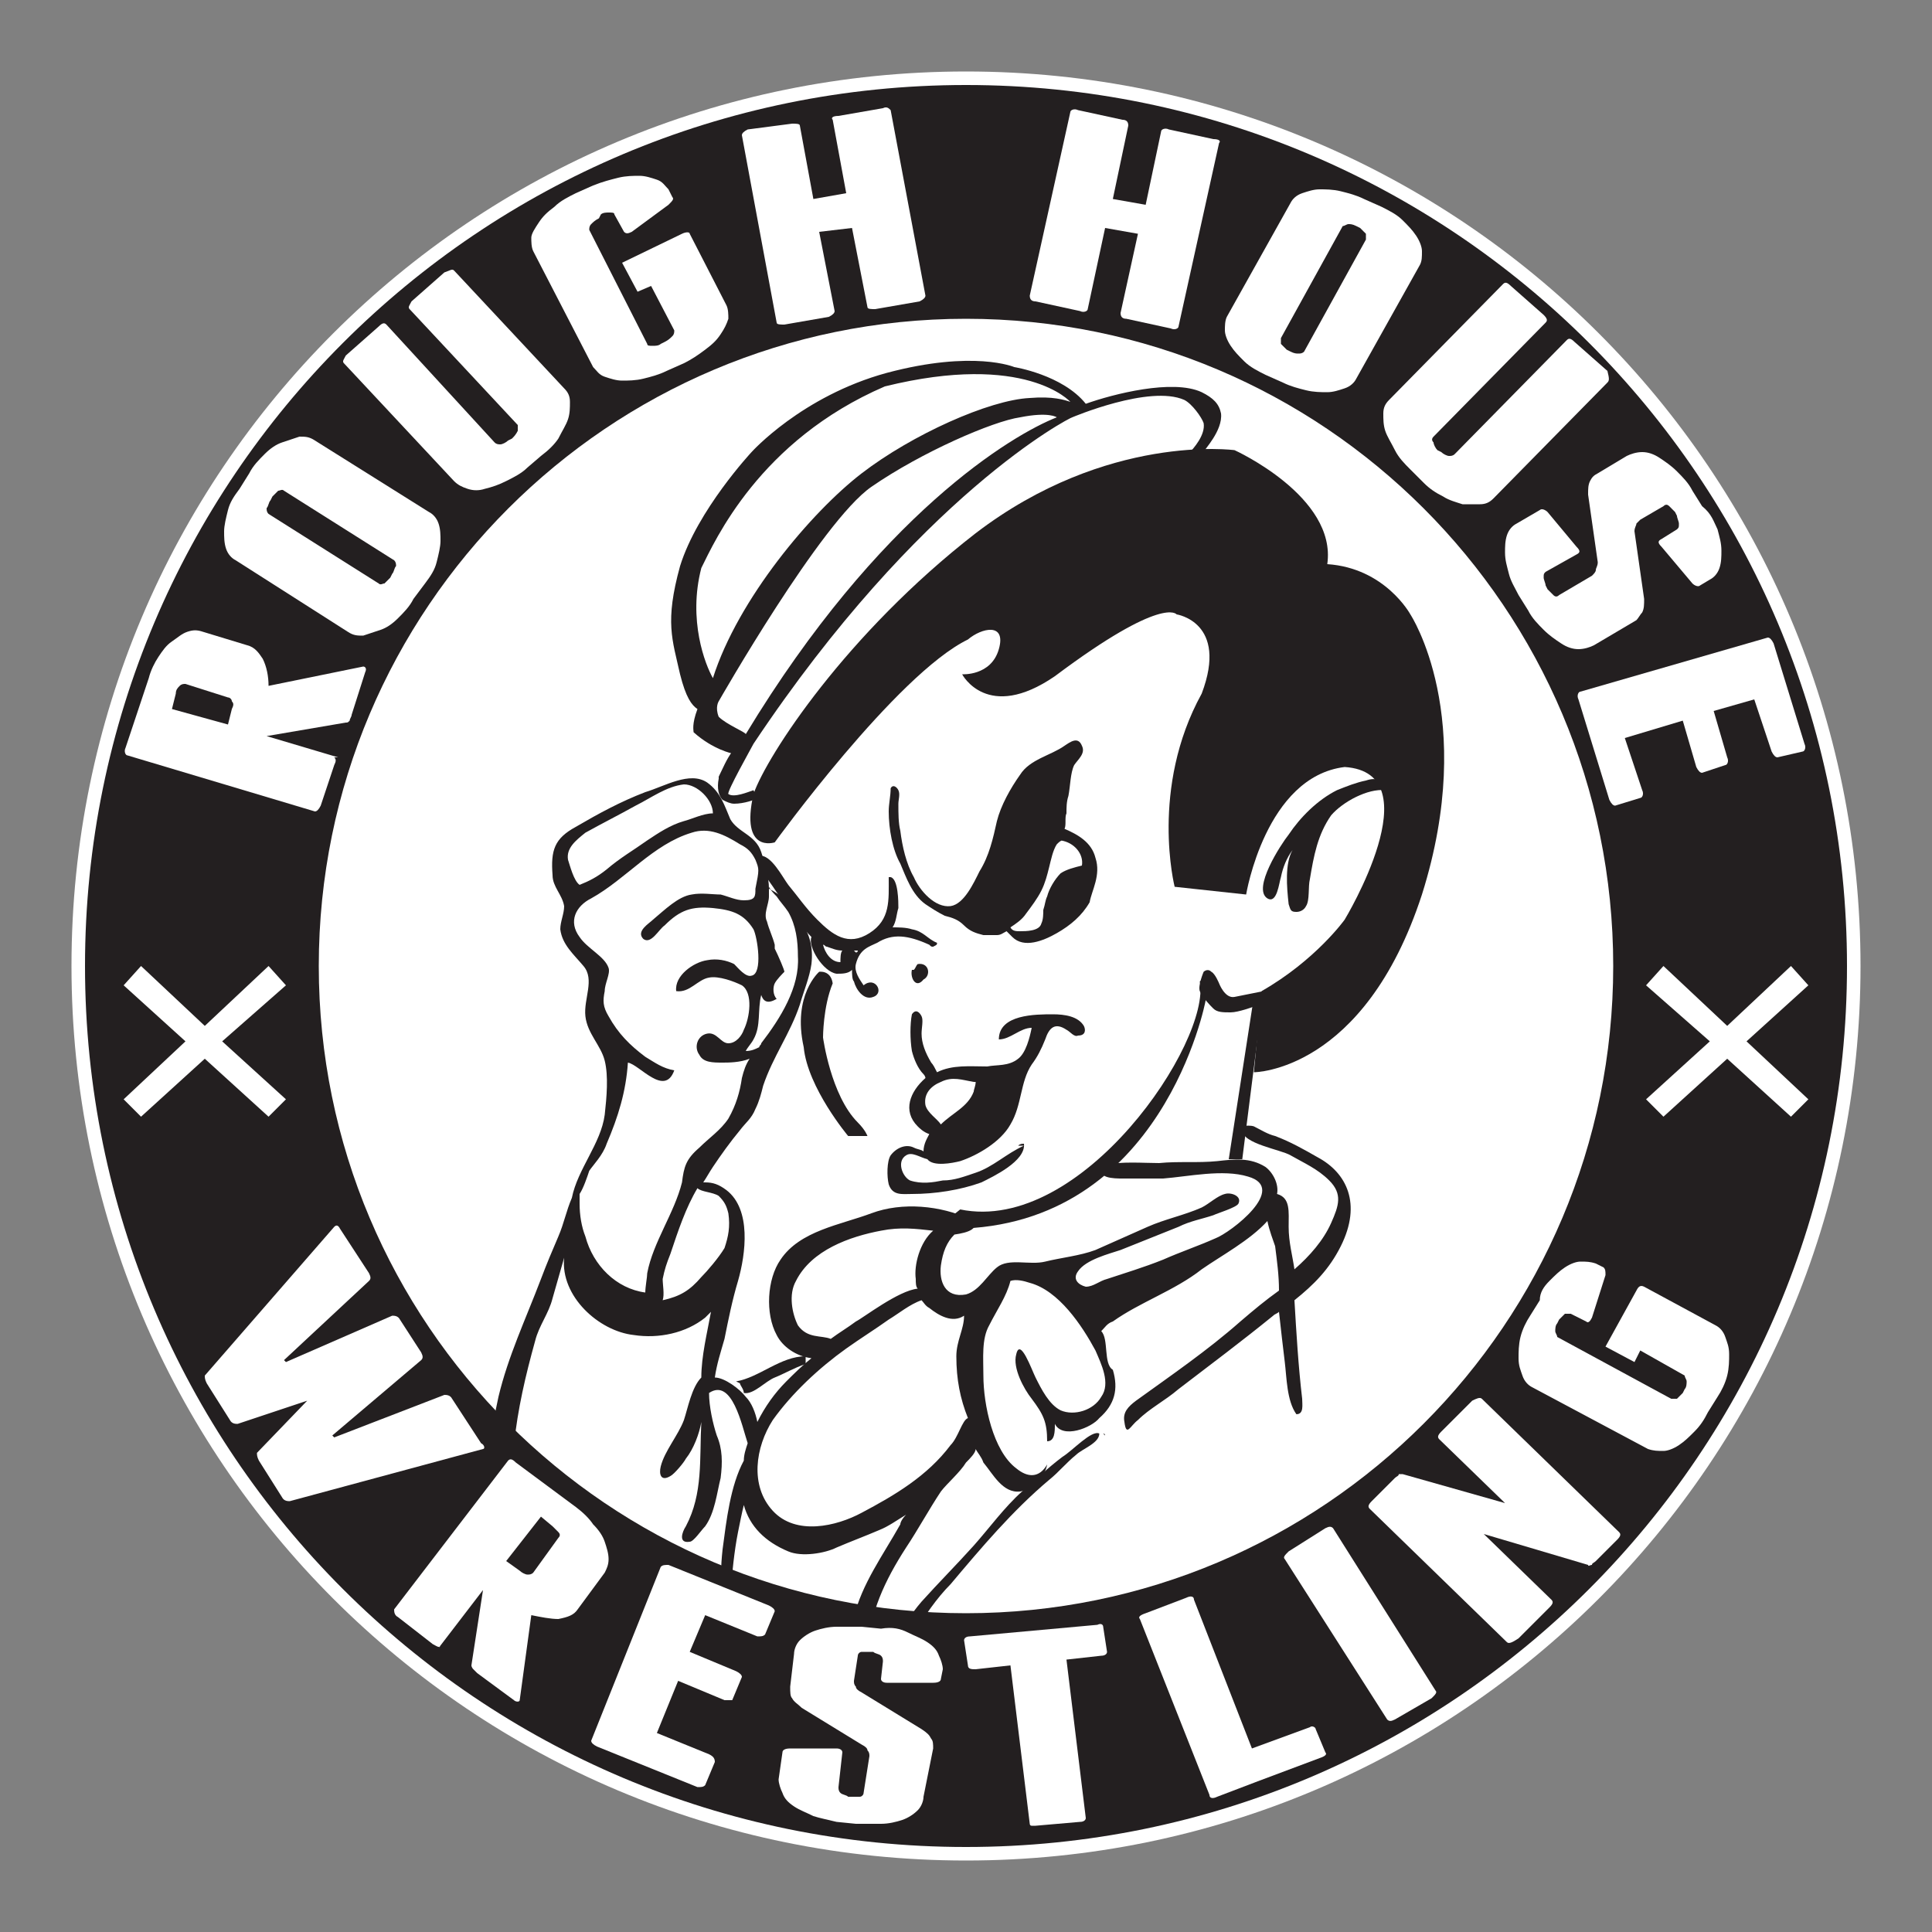 <?xml version="1.0" encoding="UTF-8"?>
<svg data-bbox="3.7 3.7 92.6 92.6" viewBox="0 0 100 100" xmlns="http://www.w3.org/2000/svg" data-type="color">
    <rect x="0" y="0" width="100" height="100" fill="#808080" stroke="none"/>
    <g>
        <path fill="#ffffff" d="M84.8 50c0 19.22-15.58 34.8-34.8 34.8S15.2 69.22 15.2 50 30.78 15.2 50 15.2 84.8 30.78 84.8 50z" data-color="1"/>
        <path d="M39 41.1c-.7 3.1 1.1 2.5 1.1 2.5s6.3-8.7 10-10.5c.7-.6 2-.9 1.6.5s-1.9 1.3-1.9 1.3 1.3 2.5 4.8.1c5.6-4.2 6.3-3.2 6.3-3.2s2.7.4 1.3 4.1c-2.7 4.9-1.4 10-1.4 10l3.7.4s1-6.1 5.1-6.6c4.6.3 0 7.9 0 7.9s-1.5 2.1-4.3 3.7c-.1 1-.4 4.2-.4 4.2s5.7 0 8.7-9.2c2.9-9.2-.6-14.5-.6-14.5s-1.3-2.4-4.3-2.6c.5-3.5-4.8-5.9-4.8-5.9s-6.6-.9-13.4 4.3C43.8 32.8 39.7 39.1 39 41.1z" fill="#231f20" data-color="2"/>
        <path d="M71.7 40.9c-.9-.1-2.2.6-2.8 1.3-.7 1-.9 2.1-1.1 3.3-.1.4 0 1.1-.2 1.4-.1.2-.3.3-.5.3-.3 0-.3-.1-.4-.4-.1-.9-.2-2.1.2-2.8-.3.4-.5.9-.6 1.4-.1.3-.2 1.4-.7 1.1-.8-.5.7-2.8 1.1-3.3.6-.9 1.5-1.8 2.5-2.3.5-.2 1-.4 1.5-.5.3-.1.5-.1.7 0 .3 0 .4.3.3.5" fill="#231f20" data-color="2"/>
        <path d="M56.7 44.4c-.2-.8-.9-1.2-1.6-1.5.1-.2 0-.6.1-.8 0-.3 0-.6.1-.9.1-.5.1-1.2.3-1.6.2-.3.6-.6.4-1-.2-.5-.6-.2-.9 0-.7.5-1.8.7-2.3 1.5-.5.7-1 1.6-1.2 2.4-.2.9-.4 1.8-.9 2.6-.3.6-.8 1.7-1.5 1.8-.8.1-1.6-.8-1.9-1.5-.4-.7-.6-1.6-.7-2.4-.1-.4-.1-.9-.1-1.4 0-.2.1-.5 0-.7-.1-.2-.3-.3-.4-.1 0 .4-.1.8-.1 1.2 0 .9.2 2 .6 2.7.3.7.6 1.6 1.3 2.1.3.2.6.4 1 .6.4.1.7.2 1 .5.3.3.6.4 1 .5h.7c.2 0 .3-.1.5-.2l.3.3c.6.6 1.6.2 2.3-.2.7-.4 1.3-.9 1.7-1.6.1-.6.6-1.4.3-2.3zm-.7.4c-.4.1-.8.2-1.1.4-.3.3-.6.8-.7 1.2-.1.2-.1.4-.2.7 0 .2 0 .5-.1.7-.1.4-.8.4-1.1.4-.2 0-.4 0-.5-.2.3-.2.6-.4.8-.7.3-.4.6-.8.8-1.2.2-.4.3-.8.4-1.2.1-.4.2-.9.4-1.2.1-.1.2-.2.3-.2h-.1c.7.1 1.2.7 1.1 1.3z" fill="#231f20" data-color="2"/>
        <path d="M63.2 21.4c-.1-.5-.4-.8-1-1.1-1.5-.7-4.6.1-6 .6-1.2-1.5-3.7-1.9-3.7-1.9s-2.1-.9-6.6.3c-4.4 1.2-7 4.1-7 4.1s-2.8 3-3.7 5.9c-.8 2.9-.4 3.8 0 5.6.3 1.2.6 1.6.9 1.8-.3.8-.2 1.1-.2 1.2 1 .9 2 1.1 2 1.1v-.1c-.3.4-.5.9-.7 1.3v.1c-.1.5 0 .9.2 1.1.2.1.4.2.6.2.5 0 1.1-.2 1.2-.3l-.2-.4c-.3.1-1 .4-1.3.2-.1-.1 1.2-2.4 1.3-2.6 8.6-12.9 16.4-16.9 16.5-16.9 0 0 4-1.7 5.8-.9.4.2.9.9 1 1.2.1.6-.5 1.3-.8 1.6l.8-.1c0-.1 1-1.1.9-2zm-7.5-.4zm-19.4 8.4c.7-1.4 3-6.6 9.5-9.4 7.3-1.8 9.6.8 9.6.8-.3-.1-.9-.3-2.1-.2-2.1.1-6.1 1.9-8.7 3.9-2.6 2-6.4 6.5-7.7 10.6-.4-.7-1.3-3-.6-5.7zm2.3 8.6c0-.1-1-.5-1.4-.9-.2-.5 0-.8 0-.8s5.3-9.3 7.9-11.1c2.6-1.8 6.3-3.4 7.7-3.6 1.5-.3 1.9 0 1.9 0-2.3.9-9.2 5-16.1 16.4z" fill="#231f20" data-color="2"/>
        <path fill="#231f20" d="M65.4 51.3 64.3 60h-.7l1.3-8.4.5-.3z" data-color="2"/>
        <path d="m65.4 51.3-1.5.3c-.5.1-.8-.7-.8-.7s-.2-.5-.4-.6c-.2-.2-.4 0-.4 0s-.3.7-.2 1c.2.4.5.7.7.9s.5.2.9.2 1.2-.3 1.2-.3l.5-.1v-.7z" fill="#231f20" data-color="2"/>
        <path d="M62.1 50.8c.6 3.1-6.1 13.1-12.4 11.8-.9.7-1.2 1.1-.3 1 10.8-.1 13-11.8 13-11.8s.2-1.4-.3-1z" fill="#231f20" data-color="2"/>
        <path d="M42.6 53.7s0-1.6.5-2.8c-.1-.7-.7-.6-.7-.6s-1.4 1.2-.8 3.9c.2 2.1 2.3 4.6 2.3 4.6h1s-.1-.3-.5-.7c-1.4-1.4-1.8-4.4-1.8-4.4z" fill="#231f20" data-color="2"/>
        <path d="M48.5 48.8c-.5-.2-.7-.6-1.3-.7-.3-.1-.7-.1-1-.1.2-.3.2-.7.3-1 0-.3 0-1.5-.4-1.6H46c0 1.2.1 2.2-1 2.9-1.1.7-1.9.1-2.7-.7-.6-.6-1-1.2-1.5-1.8-.3-.4-.9-1.6-1.5-1.5-.2.4.3 1 .5 1.3.3.4.5.8.9 1.2.4.5.8 1.2 1.3 1.7-.2.5.6 1.8 1.3 1.9.3 0 .6 0 .8-.2 0 .2 0 .5.1.6.1.4.5 1 1 .8.6-.2.1-1.1-.5-.6-.2-.3-.5-.7-.4-1.1.2-.8.7-.9 1.1-1.1.8-.5 1.6-.4 2.7.1.1.1.1.1.2.1.2-.1.2-.1.2-.2zm-4.2.5-.1-.1h.2s0 .1-.1.1zm-.8.5c-.5 0-.8-.5-.9-.9.1 0 .1.1.2.1.3.1.5.2.8.2-.1.1-.1.4-.1.6z" fill="#231f20" data-color="2"/>
        <path d="M47.5 49.9c-.1.1-.1.2-.2.3h-.1c-.1.4.2 1 .6.5.4-.2.3-.9-.3-.8z" fill="#231f20" data-color="2"/>
        <path d="M56.1 53.1c-.3-.5-1-.6-1.6-.6-.9 0-2.8 0-2.8 1.3.6 0 1.1-.6 1.7-.6-.1.5-.3 1.3-.7 1.6-.5.4-1.1.3-1.6.4-.9 0-1.8-.1-2.6.3-.1-.2-.2-.4-.3-.5-.3-.5-.5-1-.5-1.5 0-.3.1-.7 0-.9-.1-.2-.3-.4-.5-.1-.1.5-.1 1.3 0 1.9.1.4.3.9.6 1.2.1.1.1.2.1.2-.8.7-1.2 1.7-.4 2.5.1.1.3.3.6.4-.1.2-.3.5-.3.9-.1-.1-.3-.1-.5-.2-.4-.2-.9 0-1.2.4-.2.3-.2 1.1-.1 1.5.2.6.7.5 1.2.5 1.2 0 2.5-.2 3.6-.6.6-.3 2.3-1.1 2.2-2-.1 0-.2 0-.3.1h.3c-.9.4-1.6 1.1-2.5 1.4-.6.2-1.1.4-1.7.4-.5.1-1.1.2-1.7 0-.4-.2-.7-1-.2-1.3.3-.2.7.1 1.1.2.3.4 1.3.2 1.7.1.9-.3 2.1-1 2.6-1.9.6-1 .5-2.2 1.1-3.1.3-.4.5-.8.7-1.3.2-.6.5-.9 1.1-.5.2.1.4.4.6.3.4 0 .4-.3.3-.5zm-7.4 5.1c-.2-.3-.7-.6-.8-1-.1-.6.3-1 .8-1.2.6-.3 1.1-.1 1.7 0h.1c0 .2-.1.4-.1.5-.3.8-1.1 1.1-1.7 1.7z" fill="#231f20" data-color="2"/>
        <path d="M68.2 59.9c-.7-.4-1.4-.8-2.2-1.1-.4-.1-.7-.3-1.1-.5-.3-.1-1.1 0-.6.3v-.1c0 .7 2 1 2.5 1.3.7.4 1.4.7 2 1.3.7.7.5 1.3.1 2.2-.4.9-1.1 1.7-1.9 2.4-.1-.7-.3-1.4-.3-2.2 0-.8.1-1.5-.6-1.7.1-.5-.2-1.1-.6-1.4-.8-.5-1.6-.4-2.5-.3-1 .1-2 0-3 .1-.8 0-2-.1-2.8.1-.6.7.5.7.9.7h2.1c1.3-.1 3.1-.5 4.4-.1 2.1.6-.9 2.9-1.7 3.2-.9.4-1.8.7-2.7 1.1-1 .4-2 .7-2.9 1-.4.1-.7.4-1.1.4-.4-.1-.7-.4-.4-.8.4-.6 1.6-.9 2.2-1.1l3-1.2c.6-.3 1.2-.4 1.8-.6.2-.1 1.2-.4 1.3-.6.2-.4-.4-.6-.7-.5-.4.1-.8.5-1.2.7-.9.4-1.9.6-2.8 1l-2.7 1.2c-.8.3-1.8.4-2.6.6-.8.2-1.9-.2-2.5.3-.5.4-.9 1.2-1.6 1.4-1.1.2-1.4-.7-1.3-1.5.1-.7.3-1.2.7-1.6.7-.1 1.4-.3.9-.9l-.1.1c-1.5-.7-3.5-.9-5.1-.3-1.6.6-3.7.9-4.7 2.4-.7 1-.8 2.8-.2 3.9.3.6 1 1.1 1.8 1.2-.5.4-.9.8-1.3 1.2-.6.6-1.1 1.3-1.5 2.1-.1-.5-.3-1-.6-1.3-.3-.4-1.1-1-1.6-1 .1-.7.3-1.3.5-2 .2-1 .4-2 .7-3 .4-1.4.7-3.7-.6-4.7-.4-.3-.7-.4-1.1-.4h-.1c.2-.3.3-.5.5-.8.4-.6.9-1.3 1.4-1.9.3-.4.6-.6.8-1.1.2-.4.3-.8.4-1.2.5-1.5 1.4-2.7 1.9-4.2.2-.7.5-1.4.6-2.1.1-.9-.1-1.5-.5-2.2-.5-.8-.9-1.3-1.7-1.7 0-.6-.2-1.3-.4-1.9-.3-.9-1.2-1-1.6-1.7-.3-.7-.5-1.4-1.2-1.9-.9-.6-2.2.2-3.2.5-1.3.5-2.4 1.1-3.6 1.8-1.1.6-1.3 1.2-1.2 2.5 0 .6.5 1 .6 1.6 0 .4-.2.8-.2 1.2.1.8.7 1.3 1.2 1.9.6.7 0 1.7.1 2.6.1.9.8 1.5 1 2.3.2.8.1 1.9 0 2.8-.2 1.5-1.4 2.8-1.7 4.3-.3.7-.4 1.3-.7 2-.3.7-.6 1.4-.9 2.2-.8 2.1-1.7 4-2.2 6.1-.4 1.9-.8 3.8-.4 5.8.2.8.4 1.4.9 2.1.6.9 1.3 1.3 2.1 2 1.7 1.4 3.9 2.1 6.1 2.4.8.1 1.7.3 2.5.4h.4l.3 1.5c.2.6.6 1.4 1.3 1.7.1-.3-.2-.9-.3-1.2-.1-.4-.4-.8-.5-1.2-.3-1-.4-2.2-.4-3.3.1-1.1.2-2.2.4-3.2.1-.5.2-1 .3-1.4.3 1.1 1.1 1.9 2.3 2.4.7.3 1.9.1 2.5-.2.7-.3 1.5-.6 2.2-.9.5-.2.9-.5 1.4-.8-.2.2-.3.4-.3.5-.9 1.6-2 3.1-2.4 4.8-.1.6-.5 5.3.9 4.5l-.3-1.2c0-.5 0-1 .1-1.5.1-2 .9-3.7 2-5.4.6-.9 1.2-2 1.8-2.9.3-.4 1-1 1.3-1.5.2-.2.5-.5.5-.7.1.2.3.4.4.7.5.6 1 1.6 1.9 1.5.7-.1 1.3-.8 1.4-1.4-.4.7-1 .7-1.6.2-1.2-.9-1.7-3.3-1.7-4.8 0-.9-.1-1.9.3-2.6.4-.8.9-1.5 1.1-2.3.3-.1.7 0 1 .1 1.5.4 2.7 2.2 3.4 3.5.3.7.8 1.7.3 2.4-.4.7-1.4 1-2.1.7-.6-.3-1-1.1-1.3-1.7-.2-.4-.8-2.1-1-1.2-.2.7.4 1.8.8 2.3.6.8.8 1.2.8 2.2.4 0 .4-.5.4-.9.4.8 1.9.2 2.3-.3.8-.7 1-1.5.7-2.5-.5-.3-.2-1.6-.6-2 .2-.2.3-.4.6-.5 1.4-1 3.2-1.6 4.6-2.7 1-.7 2.5-1.5 3.4-2.5.1.5.3 1 .4 1.3.1.8.2 1.5.2 2.3-.7.5-1.3 1-2 1.6-1.7 1.5-3.6 2.8-5.4 4.1-.4.3-.7.6-.6 1.1.1.8.3.2.7-.1.6-.6 1.4-1 2.1-1.6 1.7-1.3 3.3-2.5 4.9-3.8.1-.1.2-.1.3-.2.1.9.2 1.8.3 2.6.1.8.1 2 .6 2.7.4 0 .3-.5.3-.8-.2-1.7-.3-3.4-.4-5.1 1-.8 1.8-1.6 2.4-2.8 1.1-2.2.3-3.8-1.2-4.6zm-26.9 8.7c-.3-.6-.5-1.6-.1-2.3.8-1.6 2.8-2.3 4.4-2.6 1-.2 1.8-.1 2.7 0-.7.6-1 1.8-.9 2.5 0 .2 0 .4.1.5-1 .1-2.8 1.5-3.2 1.7-.4.3-.9.6-1.3.9-.5-.2-1.2 0-1.7-.7zm-5.2-7.1c.2.2.8.2 1.1.4.3.3.4.5.5.9.1.7 0 1.2-.2 1.8-.3.5-.9 1.2-1.2 1.5-.6.7-1.1 1-2 1.2.1-.3 0-.8 0-1.1.1-.5.2-.8.4-1.3.4-1.2.8-2.4 1.4-3.4zm3.7-15.1v-.5c.1.2.3.4.4.5.2.3.4.5.6.8.4.7.5 1.5.5 2.3.1 1.6-.9 3.2-1.9 4.5 0 .1-.1.1-.1.2-.2.1-.4.2-.7.2.1-.2.3-.4.4-.6.4-.7.2-1.5.4-2.3.1.3.3.5.8.2-.2-.2-.2-.6-.1-.8.1-.2.4-.5.5-.6 0-.1-.3-.8-.5-1.2v-.2c-.1-.4-.3-.8-.4-1.2-.2-.4.1-.9.1-1.3zm-9.5-3.3c.9-.5 1.7-.9 2.6-1.4.8-.4 1.6-1 2.5-1.1.7 0 1.5.8 1.5 1.5-.5 0-1.1.3-1.5.4-.7.2-1.3.6-1.9 1-.7.5-1.4.9-2.1 1.5-.5.4-.9.6-1.4.8h-.1.1c-.3-.2-.5-1-.6-1.3-.1-.6.4-1 .9-1.4zm1.1 16.1c.6-1.4 1-2.7 1.1-4.2.6.1 1.9 1.8 2.4.4-.6-.1-1-.4-1.5-.7-.8-.6-1.4-1.2-1.9-2.1-.3-.5-.3-.8-.2-1.3 0-.4.3-.9.2-1.2-.2-.6-1.1-1-1.5-1.6-.6-.8-.2-1.6.6-2 1.8-1 3.2-2.8 5.2-3.4.9-.3 1.7.1 2.5.6.4.2.6.4.8.8.2.5.2.5 0 1.5 0 .4 0 .6-.6.6-.4 0-.8-.2-1.2-.3-.4 0-1-.1-1.5 0-.7.1-1.4.8-2 1.3-.2.2-.9.6-.5 1 .4.3.8-.5 1.1-.7.8-.8 1.4-1 2.5-.9 1 .1 1.6.3 2.1 1.1.2.4.5 2.3-.1 2.4-.3.1-.7-.4-.9-.6-.4-.2-.9-.3-1.4-.2-.7.1-1.7.8-1.6 1.6.7.1 1.1-.6 1.7-.7.5-.1 1.3.2 1.7.4.6.4.4 1.7.1 2.3-.1.3-.4.7-.8.7s-.6-.6-1.1-.5c-.5.1-.7.7-.4 1.1.2.4.7.4 1.2.4.3 0 .9 0 1.4-.2-.2.3-.3.6-.4 1-.1.7-.3 1.4-.7 2.1-.4.6-1 1-1.5 1.5-.7.6-.8 1-.9 1.8-.4 1.6-1.5 3.1-1.8 4.7 0 .2-.1.7-.1 1-1.5-.2-2.7-1.4-3.1-2.9-.2-.5-.3-1.1-.3-1.7v-.5c.2-.3.4-.9.5-1.2.2-.3.7-.8.9-1.4zm6 21c-.1.9-.1 1.7-.1 2.5-.2-.1-.5-.1-.9-.1-2.3 0-4.8-.4-6.9-1.5-.9-.5-1.9-1.5-2.4-2.4-.7-1.1-.6-2.7-.5-3.9.2-1.9.6-3.6 1.1-5.4.2-.8.7-1.4.9-2.2l.6-2.1c-.2 2 1.8 3.8 3.6 4 1.3.2 2.7-.1 3.7-.9l.3-.3c-.2 1.1-.5 2.3-.5 3.4-.5.5-.7 1.6-.9 2.2-.3.8-1 1.6-1.2 2.4-.1.4 0 .8.5.5.2-.1.7-.7.8-.9.4-.5.7-1.3.8-1.9-.1 1.9.1 3.7-.8 5.4-.2.3-.4.9.2.8.2 0 .6-.6.8-.8.5-.7.6-1.7.8-2.5.1-.8.1-1.5-.2-2.2-.2-.6-.4-1.5-.4-2.2 1.2-.8 1.7 1.7 2 2.6-.1.3-.2.6-.2.9-.7 1.3-.9 3.1-1.1 4.6zm11.8-5.4c-1.2 1.6-2.9 2.6-4.6 3.5-1.3.7-3.4 1.2-4.6-.1-1.2-1.3-.9-3.3 0-4.7 1-1.4 2.4-2.7 3.8-3.7.7-.5 1.5-1 2.2-1.5.5-.3 1.1-.8 1.7-1 .1.1.2.3.4.4.5.4 1.2.8 1.8.4 0 .7-.4 1.3-.4 2.1 0 1.2.2 2.2.6 3.2-.3.1-.5 1-.9 1.4z" fill="#231f20" data-color="2"/>
        <path d="M55 75.4c-.8.6-1.4 1.2-2.1 1.8-.9.8-1.7 1.9-2.5 2.8-.9 1-1.8 1.9-2.7 2.9-.6.7-.9 1.2-1.1 2.1-.1.6-.5 2 .3 2.2.1-.9 0-1.7.4-2.6.5-.9 1.2-1.9 1.9-2.6 1.6-1.9 3.2-3.8 5.1-5.4.5-.4.9-.9 1.4-1.3.3-.3 1.2-.6 1.2-1.1-.4-.2-1.4.9-1.9 1.2z" fill="#231f20" data-color="2"/>
        <path d="M57.1 74.2s.1 0 .1.1l-.1-.1z" fill="#231f20" data-color="2"/>
        <path d="M38.1 71.5c1.2-.2 2.3-1.3 3.6-1.3v.4c-.6.2-1.1.5-1.6.7-.5.2-1.1.9-1.6.8 0-.2-.2-.4-.2-.5" fill="#231f20" data-color="2"/>
        <path d="M50 3.7C24.4 3.7 3.7 24.4 3.7 50S24.4 96.3 50 96.3 96.3 75.6 96.3 50 75.6 3.7 50 3.7zM50 84c-18.8 0-34-15.2-34-34s15.2-34 34-34 34 15.2 34 34-15.2 34-34 34z" fill="#ffffff" data-color="1"/>
        <path d="M50 4.4C24.8 4.4 4.4 24.8 4.4 50S24.8 95.6 50 95.6 95.6 75.2 95.6 50 75.2 4.4 50 4.4zm0 79.1c-18.5 0-33.5-15-33.5-33.5s15-33.5 33.5-33.5 33.5 15 33.5 33.5-15 33.5-33.5 33.5z" fill="#231f20" data-color="2"/>
        <path d="m25 75-10 2.7c-.1 0-.3 0-.4-.2l-1.2-1.9c-.1-.2-.1-.3-.1-.4l2.6-2.7-3.6 1.2c-.1 0-.3 0-.4-.2l-1.2-1.9c-.1-.2-.1-.3-.1-.4l6.7-7.7c.1-.1.2-.1.3.1l1.5 2.3c.1.2.1.3 0 .4l-4.4 4.1.1.1 5.5-2.4c.1 0 .3 0 .4.2l1.1 1.7c.1.2.1.3 0 .4l-4.6 3.9.1.1 5.7-2.2c.1 0 .3 0 .4.2l1.5 2.3c.2.1.2.3.1.3z" fill="#ffffff" data-color="1"/>
        <path d="M26.9 88c0 .1-.2.1-.3 0l-1.9-1.4-.2-.2c-.1-.1-.1-.2-.1-.2l.6-3.9-2.3 3 .1-.1c-.1.1-.2 0-.4-.1l-1.8-1.4c-.2-.1-.2-.3-.2-.4l5.9-7.7c.1-.1.2-.1.4.1l3.1 2.3c.4.3.7.6.9.9.3.3.5.6.6.9.1.3.2.6.2.9 0 .3-.1.5-.2.7l-1.4 1.9c-.2.3-.5.4-1 .5-.4 0-.9-.1-1.4-.2l-.6 4.4zm-.7-7.2.7.5c.1.1.3.2.4.2.1 0 .2 0 .3-.1l1.3-1.8c.1-.1.1-.2 0-.3l-.3-.3-.6-.5-1.8 2.3z" fill="#ffffff" data-color="1"/>
        <path d="m37 91.2-.5 1.2c-.1.1-.2.1-.4.1l-5.2-2.1c-.2-.1-.3-.2-.3-.3l3.6-9c.1-.1.2-.1.4-.1l5.2 2.1c.2.1.3.2.3.3l-.5 1.2c-.1.1-.2.1-.4.1l-2.7-1.1-.8 1.9 2.4 1c.2.1.3.2.3.3l-.5 1.2h-.4l-2.4-1-1.1 2.7 2.7 1.1c.2.1.3.2.3.4z" fill="#ffffff" data-color="1"/>
        <path d="M47 84.5c.4.2.7.3 1 .5.3.2.5.4.6.7.1.2.2.5.2.7l-.1.5c0 .1-.1.2-.4.2h-2.4c-.2 0-.3-.1-.3-.2l.1-.9c0-.1 0-.2-.1-.3-.1-.1-.3-.1-.4-.2h-.6c-.1 0-.2.1-.2.2l-.2 1.3c0 .1 0 .2.1.3 0 .1.1.2.3.3l3.1 1.9c.3.2.4.3.5.5.1.1.1.3.1.5l-.5 2.5c0 .2-.1.5-.3.7-.2.2-.5.4-.8.5-.3.1-.7.2-1.1.2h-1.3l-1-.1c-.4-.1-.9-.2-1.2-.3-.4-.2-.7-.3-1-.5-.3-.2-.5-.4-.6-.7-.1-.2-.2-.5-.2-.7l.2-1.4c0-.1.1-.2.4-.2h2.4c.2 0 .3.1.3.2l-.2 1.8c0 .1 0 .2.1.3.1.1.3.1.4.2h.6c.1 0 .2-.1.2-.2l.3-1.9c0-.1 0-.2-.1-.3 0-.1-.1-.2-.3-.3l-3.1-1.9c-.2-.2-.4-.3-.5-.5-.1-.1-.1-.3-.1-.6l.2-1.7c0-.2.1-.5.3-.7s.5-.4.8-.5c.3-.1.7-.2 1.1-.2h1.3l1 .1c.6-.1 1 0 1.4.2z" fill="#ffffff" data-color="1"/>
        <path d="m57.1 84.2.2 1.3c0 .1-.1.2-.3.2l-1.8.2 1 8.2c0 .1-.1.2-.3.2l-2.3.2h-.2c-.1 0-.1-.1-.1-.1l-1-8.2-1.8.2c-.2 0-.4 0-.4-.2l-.2-1.3c0-.1.1-.2.3-.2l6.6-.6c.2-.1.3 0 .3.1z" fill="#ffffff" data-color="1"/>
        <path d="m68.1 89.5.5 1.2c.1.1 0 .2-.3.3l-3.2 1.2-2.1.8c-.2.1-.4.1-.4-.1L59 83.8c-.1-.1 0-.2.3-.3l2.1-.8c.2-.1.4-.1.4.1l3 7.7 3-1.1c.1-.1.3 0 .3.1z" fill="#ffffff" data-color="1"/>
        <path d="M74.3 87.5c.1.1 0 .2-.2.4L72.2 89c-.2.1-.3.1-.4 0l-5.3-8.3c-.1-.1 0-.2.2-.4l1.9-1.2c.2-.1.3-.1.4 0l5.3 8.4z" fill="#ffffff" data-color="1"/>
        <path d="m76.7 72.4 7.1 6.9c.1.1.1.2-.1.4l-1.1 1.1c-.1.1-.2.1-.2.2-.1 0-.2.1-.2 0l-5.4-1.6 3.5 3.4c.1.1.1.2-.1.4l-1.6 1.6c-.3.2-.5.3-.6.2l-7.1-6.9c-.1-.1-.1-.2.1-.4l1.2-1.2c.1-.1.2-.1.2-.2h.2l5.3 1.5-3.4-3.3c-.1-.1-.1-.2.1-.4l1.6-1.6c.2-.1.4-.2.5-.1z" fill="#ffffff" data-color="1"/>
        <path d="M80.2 66.3c.3-.3.5-.5.8-.7.3-.2.6-.3.8-.3.3 0 .5 0 .8.1l.4.2c.1.1.1.2.1.4l-.7 2.2c-.1.2-.2.3-.3.2l-.8-.4H81l-.3.3-.1.2c-.1.1-.1.3-.1.4s.1.2.1.3l5.9 3.2h.3l.3-.3.1-.2c.1-.1.1-.3.1-.4 0-.1-.1-.2-.1-.3l-2.3-1.3-.3.6-1.5-.8 1.6-2.9c.1-.2.2-.3.4-.2l3.7 2c.2.1.4.3.5.6.1.3.2.5.2.9 0 .3 0 .7-.1 1.1s-.3.8-.5 1.1l-.5.8c-.2.4-.4.7-.7 1-.3.3-.5.5-.8.7-.3.2-.6.3-.8.3-.3 0-.5 0-.8-.1l-6-3.2c-.2-.1-.4-.3-.5-.6-.1-.3-.2-.5-.2-.9 0-.3 0-.7.1-1.1.1-.4.3-.8.5-1.1l.5-.8c0-.4.2-.7.5-1z" fill="#ffffff" data-color="1"/>
        <path d="M18.8 34.5c.1 0 .2.1.1.3l-.7 2.2c0 .1-.1.2-.1.3-.1.1-.1.1-.2.1l-4.1.7 3.7 1.1h-.2c.1.1.1.2 0 .4l-.7 2.1c-.1.2-.2.3-.3.3l-9.7-2.9c-.1 0-.2-.2-.1-.4l1.2-3.6c.1-.4.3-.8.5-1.1.2-.3.4-.6.7-.8.3-.2.5-.4.8-.5.3-.1.5-.1.8 0l2.3.7c.4.1.6.4.8.7.2.4.3.9.3 1.4l4.9-1zm-7 3 .2-.8c.1-.2.1-.3 0-.4 0-.1-.1-.2-.2-.2l-2.2-.7c-.1 0-.2 0-.3.1-.1.1-.2.2-.2.4l-.2.8 2.9.8z" fill="#ffffff" data-color="1"/>
        <path d="M22.2 26.5c.2.1.4.3.5.6.1.3.1.6.1.9 0 .3-.1.7-.2 1.1-.1.4-.3.7-.6 1.1l-.6.8c-.2.4-.5.7-.8 1-.3.3-.6.5-.9.6l-.9.3c-.3 0-.5 0-.8-.2L12.2 29c-.2-.1-.4-.3-.5-.6-.1-.3-.1-.6-.1-.9 0-.3.1-.7.2-1.1s.3-.7.6-1.1l.5-.8c.2-.4.5-.7.8-1 .3-.3.6-.5.9-.6l.9-.3c.3 0 .5 0 .8.2l5.9 3.7zm-7.5-1.1c-.1-.1-.2 0-.3 0l-.3.3-.1.2c-.1.1-.1.3-.2.4 0 .1 0 .2.1.3l5.7 3.6c.1.1.2 0 .3 0l.3-.3.1-.2c.1-.1.1-.3.2-.4 0-.1 0-.2-.1-.3l-5.7-3.6z" fill="#ffffff" data-color="1"/>
        <path d="m23.5 14 5.7 6.1c.2.2.3.4.3.7 0 .3 0 .6-.1.9-.1.3-.3.6-.5 1-.2.3-.5.6-.9.9l-.7.6c-.3.3-.7.5-1.1.7-.4.2-.7.3-1.1.4-.3.1-.6.1-.9 0-.3-.1-.5-.2-.7-.4l-5.7-6.1c-.1-.1 0-.2.1-.4l1.7-1.5c.2-.2.3-.2.4-.1l5.6 6.1c.1.1.2.1.3.1s.3-.1.4-.2l.2-.1c.1-.1.2-.2.3-.4V22l-5.6-6c-.1-.1 0-.2.1-.4l1.7-1.5c.3-.1.4-.2.5-.1z" fill="#ffffff" data-color="1"/>
        <path d="M32 9.2c.4-.1.8-.1 1.1-.1.3 0 .6.1.9.2.3.1.4.3.6.5l.2.4c.1.1 0 .2-.2.4L32.7 12c-.2.1-.3.1-.4 0l-.5-.9c0-.1-.1-.1-.3-.1-.1 0-.3 0-.4.1l-.1.2c-.2.1-.3.2-.4.3-.1.1-.1.2-.1.3l3 5.9c0 .1.1.1.3.1.1 0 .3 0 .4-.1l.2-.1c.2-.1.3-.2.4-.3.1-.1.1-.2.1-.3l-1.2-2.3-.7.3-.8-1.5 3.1-1.5c.2-.1.4-.1.4 0l1.9 3.7c.1.2.1.5.1.7-.1.3-.2.5-.4.8s-.4.5-.8.8-.7.5-1.1.7l-.9.4c-.4.2-.8.3-1.2.4-.4.1-.8.1-1.1.1-.3 0-.6-.1-.9-.2-.3-.1-.4-.3-.6-.5l-3.1-6c-.1-.2-.1-.5-.1-.7s.2-.5.4-.8c.2-.3.4-.5.8-.8.3-.3.7-.5 1.1-.7l.9-.4c.5-.2.9-.3 1.3-.4z" fill="#ffffff" data-color="1"/>
        <path d="m46.1 5.7 1.8 9.6c0 .1-.1.2-.3.3l-2.3.4c-.2 0-.4 0-.4-.1l-.8-4.1-1.7.2.8 4.1c0 .1-.1.2-.3.3l-2.3.4c-.2 0-.4 0-.4-.1L38.4 7c0-.1.1-.2.3-.3l2.3-.3c.2 0 .4 0 .4.1l.7 3.8 1.7-.3-.7-3.8c-.1-.1 0-.2.3-.2l2.3-.4c.2-.1.3 0 .4.1z" fill="#ffffff" data-color="1"/>
        <path d="M63.1 7.4 61 16.9c0 .1-.2.2-.4.1l-2.3-.5c-.2 0-.3-.1-.3-.3l.9-4.1-1.7-.3-.9 4.2c0 .1-.2.2-.4.1l-2.3-.5c-.2 0-.3-.1-.3-.3l2.1-9.5c0-.1.2-.2.4-.1l2.3.5c.2 0 .3.1.3.3l-.8 3.8 1.7.3.8-3.8c0-.1.2-.2.4-.1l2.3.5c.3 0 .4.1.3.2z" fill="#ffffff" data-color="1"/>
        <path d="M70.2 19.6c-.1.2-.3.4-.6.5-.3.1-.6.2-.9.2-.3 0-.7 0-1.1-.1-.4-.1-.8-.2-1.2-.4l-.9-.4c-.4-.2-.8-.4-1.1-.7-.3-.3-.5-.5-.7-.8-.2-.3-.3-.6-.3-.8s0-.5.1-.7l3.3-5.9c.1-.2.3-.4.6-.5s.6-.2.9-.2.7 0 1.1.1.8.2 1.2.4l.9.4c.4.2.8.4 1.1.7.3.3.5.5.7.8.2.3.3.6.3.8 0 .3 0 .5-.1.7l-3.3 5.9zm.5-7.2v-.3l-.3-.3-.2-.1c-.2-.1-.3-.1-.4-.1-.1 0-.2.1-.3.1l-3.2 5.8v.3l.3.3.2.1c.2.1.3.1.4.1.1 0 .2 0 .3-.1l3.2-5.8z" fill="#ffffff" data-color="1"/>
        <path d="m83.2 19.8-5.9 6c-.2.2-.4.3-.7.3h-.9c-.3-.1-.7-.2-1-.4-.4-.2-.7-.4-1-.7l-.7-.7c-.3-.3-.6-.6-.8-1s-.4-.7-.5-1c-.1-.3-.1-.6-.1-.9 0-.3.1-.5.3-.7l5.9-6c.1-.1.2-.1.4.1l1.7 1.5c.2.2.2.3.1.4l-5.8 5.9c-.1.1-.1.2 0 .3 0 .1.1.3.2.4l.2.1c.1.1.3.2.4.2.1 0 .2 0 .3-.1l5.8-5.9c.1-.1.2-.1.4.1l1.7 1.5c.1.4.1.5 0 .6z" fill="#ffffff" data-color="1"/>
        <path d="M88.9 27.4c.1.4.2.7.2 1.1 0 .3 0 .6-.1.9-.1.3-.3.5-.5.6l-.5.3c-.1.1-.3 0-.4-.1L86 28.3c-.2-.2-.2-.3 0-.4l.8-.5c.1-.1.1-.1.1-.3 0-.1-.1-.3-.1-.4l-.1-.2-.3-.3c-.1-.1-.2-.1-.3 0l-1.2.7-.2.2c0 .1-.1.2-.1.4l.5 3.5c0 .3 0 .5-.1.7-.1.1-.2.3-.3.4l-2.2 1.3c-.2.1-.5.2-.8.2-.3 0-.6-.1-.9-.3-.3-.2-.6-.4-.9-.7-.3-.3-.6-.6-.8-1l-.5-.8c-.2-.4-.4-.7-.5-1.1-.1-.4-.2-.7-.2-1.1 0-.3 0-.6.1-.9.1-.3.3-.5.5-.6l1.2-.7c.1-.1.3 0 .4.1l1.5 1.8c.2.2.2.3 0 .4l-1.6.9c-.1.1-.1.1-.1.3 0 .1.1.3.1.4l.1.2.3.3c.1.1.2.1.3 0l1.7-1c.1-.1.2-.2.2-.3s.1-.2.1-.4l-.5-3.5c0-.3 0-.5.1-.7.1-.2.2-.3.4-.4l1.5-.9c.2-.1.5-.2.8-.2.3 0 .6.1.9.3.3.2.6.4.9.7.3.3.6.6.8 1l.5.8c.5.4.6.8.8 1.2z" fill="#ffffff" data-color="1"/>
        <path d="m84.9 41.3-1.3.4c-.1 0-.2-.1-.3-.3l-1.6-5.2c-.1-.2 0-.4.1-.4l9.7-2.8c.1 0 .2.1.3.3l1.6 5.2c.1.2 0 .4-.1.4l-1.3.3c-.1 0-.2-.1-.3-.3l-.9-2.7-2.1.6.7 2.4c.1.2 0 .4-.1.4l-1.2.4c-.1 0-.2-.1-.3-.3l-.7-2.4-3 .9.9 2.7c.1.2 0 .4-.1.4z" fill="#ffffff" data-color="1"/>
        <path fill="#ffffff" d="m93.6 51-.9-1-3.3 3.1-3.3-3.1-.9 1 3.3 2.9-3.3 3 .9.9 3.3-3 3.3 3 .9-.9-3.2-3 3.2-2.9z" data-color="1"/>
        <path fill="#ffffff" d="m14.8 51-.9-1-3.3 3.1L7.3 50l-.9 1 3.2 2.9-3.2 3 .9.9 3.3-3 3.3 3 .9-.9-3.3-3 3.3-2.9z" data-color="1"/>
    </g>
</svg>
